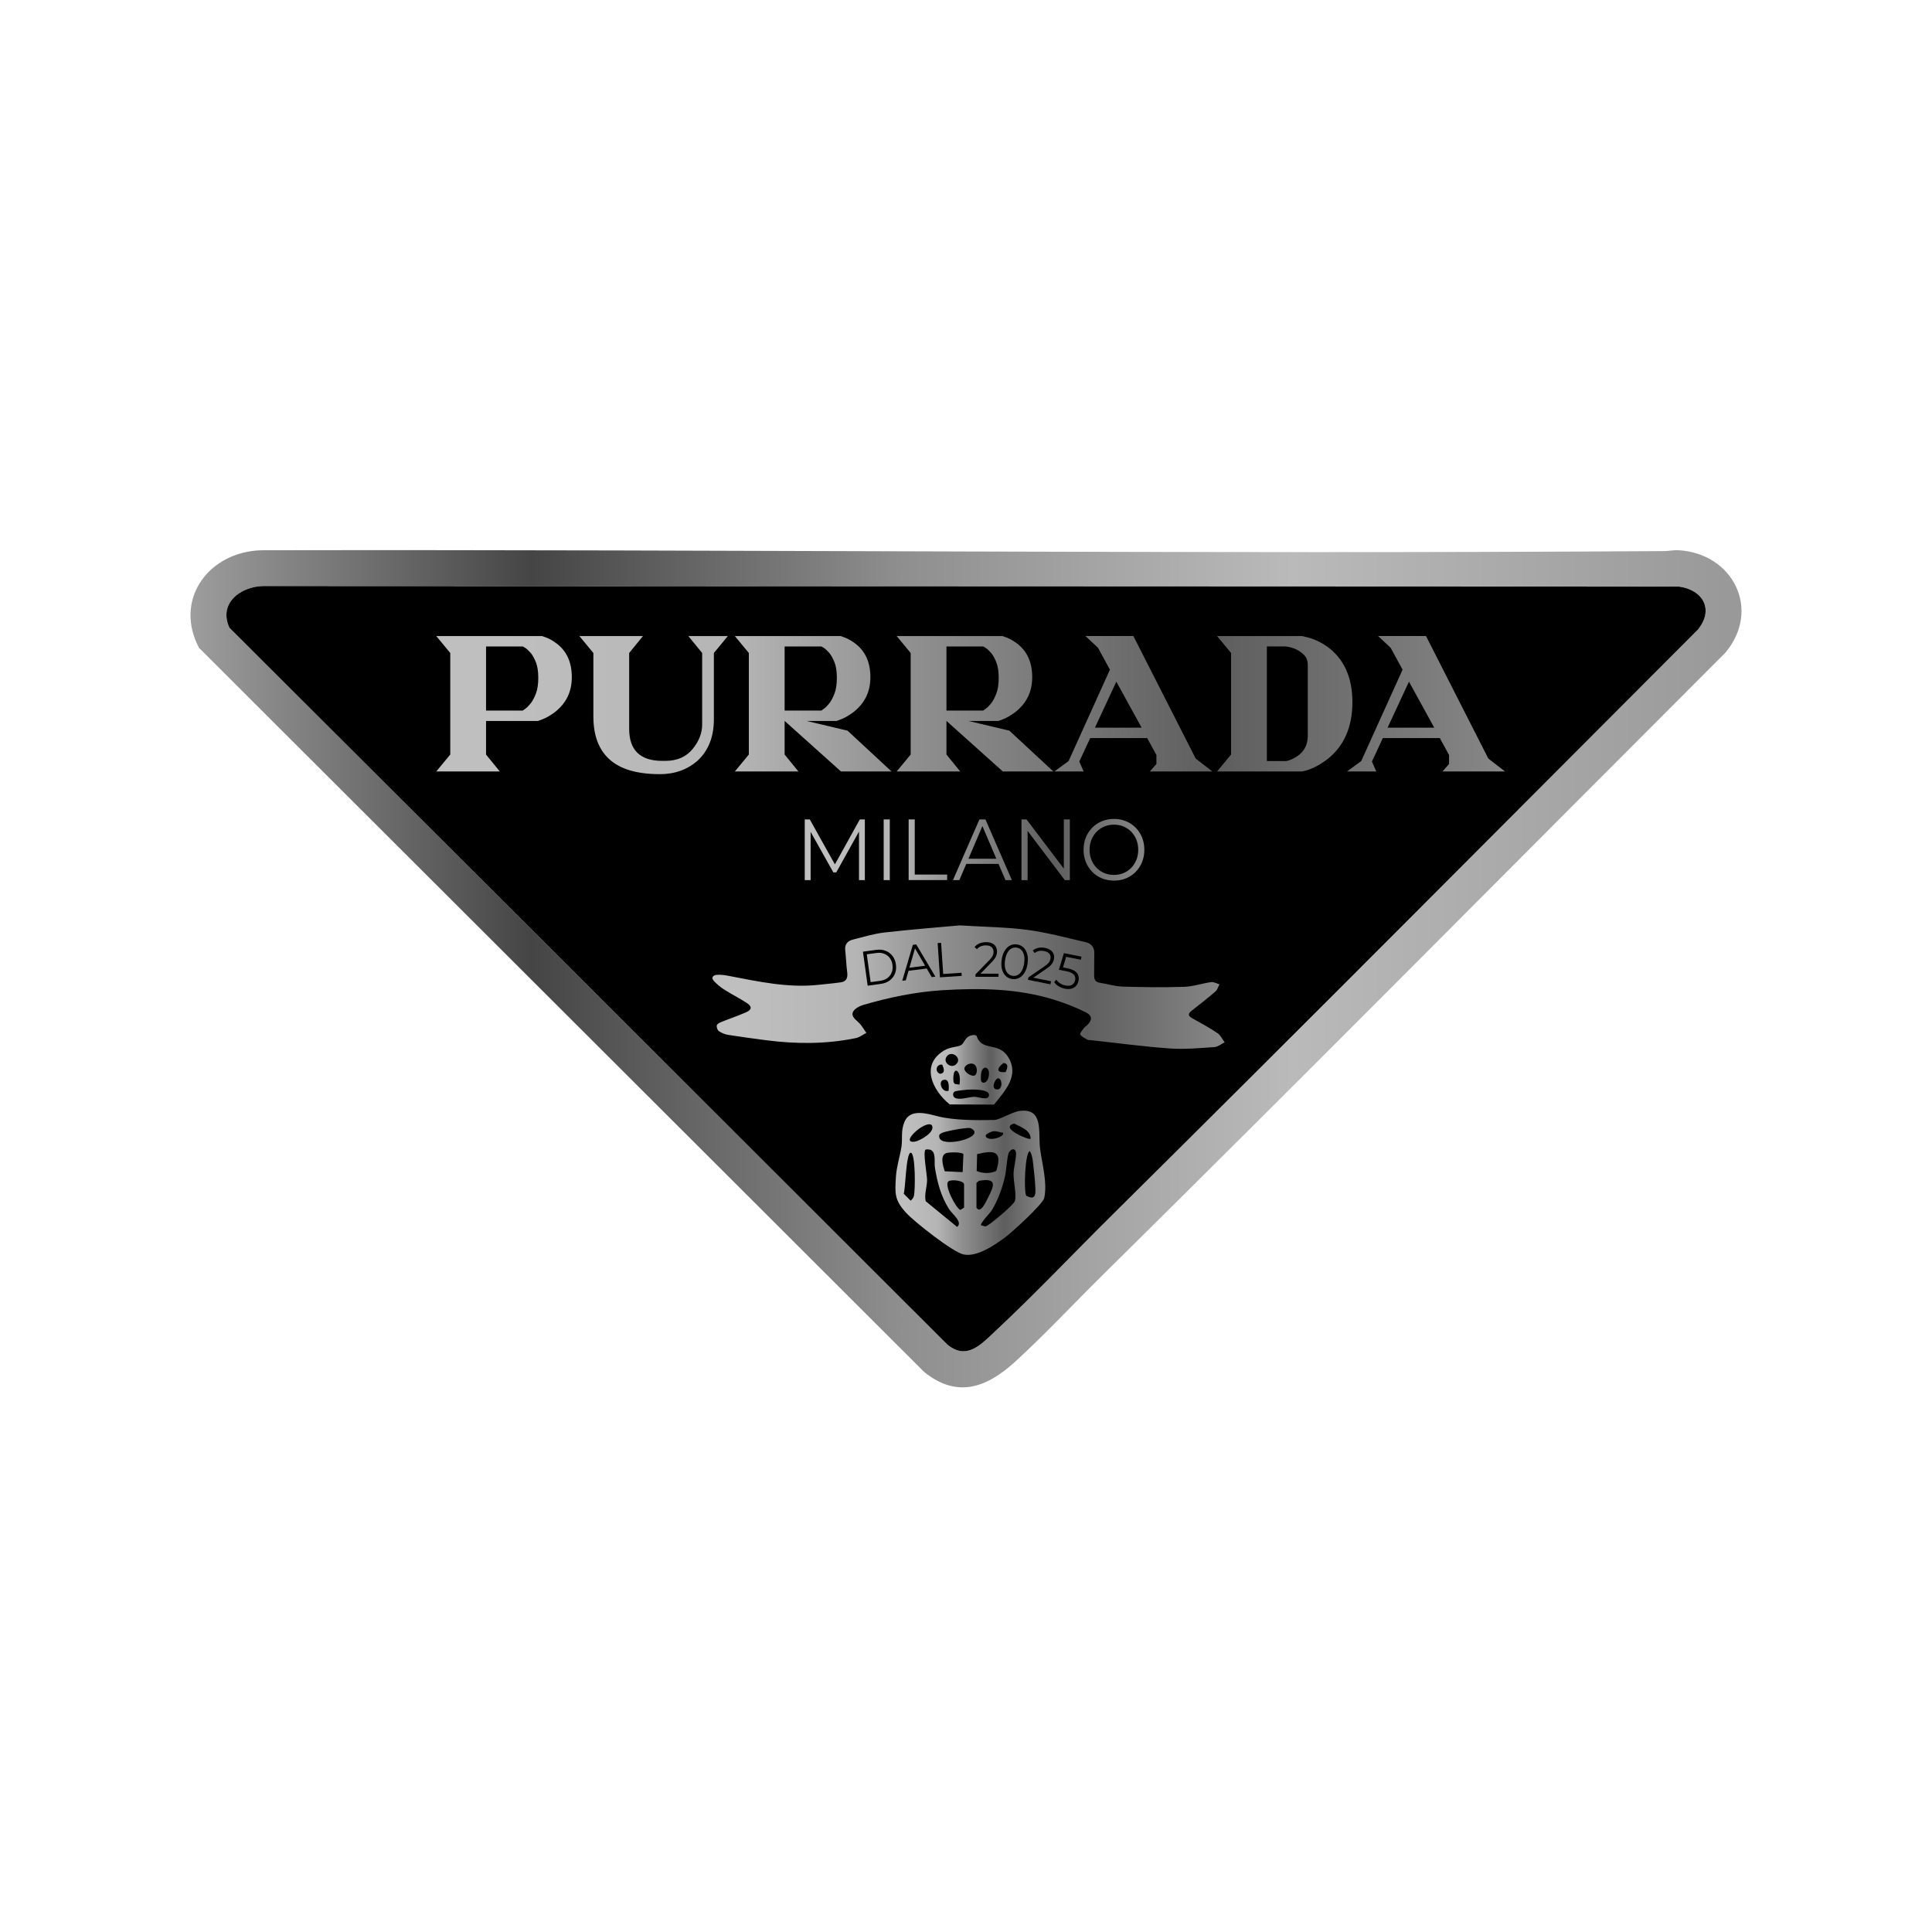 <svg viewBox="0 0 900 900" xmlns:xlink="http://www.w3.org/1999/xlink" xmlns="http://www.w3.org/2000/svg" data-name="Layer 2" id="Layer_2">
  <defs>
    <style>
      .cls-1 {
        fill: none;
      }

      .cls-2 {
        fill: url(#linear-gradient-5);
      }

      .cls-3 {
        fill: url(#linear-gradient-6);
      }

      .cls-4 {
        fill: url(#linear-gradient-4);
      }

      .cls-5 {
        fill: url(#linear-gradient-3);
      }

      .cls-6 {
        fill: url(#linear-gradient-2);
      }

      .cls-7 {
        fill: url(#linear-gradient);
      }
    </style>
    <linearGradient gradientUnits="userSpaceOnUse" y2="451.28" x2="811.26" y1="451.28" x1="88.74" id="linear-gradient">
      <stop stop-color="#9d9d9d" offset="0"></stop>
      <stop stop-color="#454545" offset=".22"></stop>
      <stop stop-color="#8f8f8f" offset=".46"></stop>
      <stop stop-color="#bababa" offset=".71"></stop>
      <stop stop-color="#999" offset=".99"></stop>
    </linearGradient>
    <linearGradient gradientUnits="userSpaceOnUse" y2="459.82" x2="570.48" y1="459.82" x1="331.9" id="linear-gradient-2">
      <stop stop-color="#bfbfbf" offset=".06"></stop>
      <stop stop-color="#b5b5b5" offset=".28"></stop>
      <stop stop-color="#929292" offset=".43"></stop>
      <stop stop-color="#5e5e5e" offset=".73"></stop>
      <stop stop-color="#878787" offset="1"></stop>
    </linearGradient>
    <linearGradient xlink:href="#linear-gradient-2" y2="328.47" x2="701.08" y1="328.47" x1="203.24" id="linear-gradient-3"></linearGradient>
    <linearGradient xlink:href="#linear-gradient-2" y2="395.85" x2="533.07" y1="395.85" x1="374.88" id="linear-gradient-4"></linearGradient>
    <linearGradient xlink:href="#linear-gradient-2" y2="550.98" x2="486.94" y1="550.98" x1="417.13" id="linear-gradient-5"></linearGradient>
    <linearGradient xlink:href="#linear-gradient-2" y2="498.35" x2="471.58" y1="498.35" x1="433.56" id="linear-gradient-6"></linearGradient>
  </defs>
  <g data-name="Layer 1" id="Layer_1-2">
    <rect height="900" width="900" class="cls-1"></rect>
    <g>
      <path d="M119.52,256.45c2.06-.17,4.1-.1,6.16-.13,216.44-.38,433.07,1.82,649.56.4,2.15-.01,4.26-.53,6.63-.4,25.36,1.41,38.73,27.61,21.9,47.69-96.62,96.64-192.77,193.85-290,289.84-13.42,13.25-26.64,27.4-40.49,40.14-13.22,12.16-27.07,17.77-42.73,5.15L92.72,301.8c-11.53-21.76,3.39-43.41,26.81-45.35ZM122.48,273c-10.57.3-20.83,8.08-15.6,19.43l334.36,333.84c9.11,7.6,15.76.02,22.48-6.26,18.54-17.31,36.08-35.9,54.11-53.76,91.42-90.54,182.13-181.87,273.06-272.91,7.7-9.37,2.46-18.54-8.65-20.08l-659.76-.27Z" class="cls-7"></path>
      <path d="M122.48,273l659.76.27c11.11,1.55,16.35,10.72,8.65,20.08-90.93,91.04-181.65,182.36-273.06,272.91-18.03,17.86-35.57,36.45-54.11,53.76-6.72,6.28-13.37,13.85-22.48,6.26L106.88,292.43c-5.22-11.35,5.03-19.13,15.6-19.43Z"></path>
      <path d="M447.14,431.08c12.1.75,21.93.82,31.59,2.11,9.08,1.21,18.01,3.65,26.97,5.7,2.49.57,4.13,2.21,4.06,5.1-.08,3.38,0,6.76-.07,10.14-.05,1.97.39,3.34,2.66,3.68,3.51.52,6.98,1.67,10.48,1.78,9.58.29,19.18.42,28.76.11,4.23-.14,8.39-1.62,12.63-2.2,1.21-.17,2.57.66,3.86,1.03-.61,1.12-.96,2.54-1.86,3.32-3.59,3.1-7.32,6.04-11.06,8.95-1.86,1.45-1.79,2.41.29,3.57,3.97,2.2,7.96,4.4,11.72,6.92,1.42.95,2.23,2.81,3.32,4.26-1.58.77-3.11,2.1-4.73,2.21-6.91.46-13.89,1.15-20.77.66-12.28-.87-24.51-2.54-36.76-3.87-.55-.06-1.19.04-1.62-.21-1.23-.72-2.8-1.36-3.38-2.47-.3-.59,1.17-2.12,1.9-3.19.25-.36.71-.56,1.04-.87,2.72-2.51,2.84-4.63-.4-6.25-4.69-2.34-9.63-4.27-14.64-5.83-17.02-5.3-34.59-5.53-52.12-4.45-12.47.77-24.77,3.33-36.8,6.83-1.85.54-4.21,1.79-4.87,3.33-.97,2.26,1.57,3.7,3.06,5.28,1.24,1.32,2.14,2.95,3.19,4.44-1.63.83-3.17,2.07-4.89,2.42-13.83,2.86-27.76,2.8-41.71,1.01-5.96-.77-11.92-1.58-17.85-2.52-1.48-.24-3-.88-4.25-1.72-.65-.44-1.09-1.72-1.01-2.56.06-.59,1.07-1.28,1.8-1.58,3.94-1.6,7.99-2.94,11.88-4.65,2.72-1.2,2.84-2.69.34-4.33-3.43-2.24-7.12-4.08-10.57-6.28-1.75-1.11-3.38-2.48-4.79-4-1.4-1.51-.37-2.66,1.25-2.82,1.69-.16,3.46.05,5.14.37,14.17,2.69,28.28,5.9,42.88,4.21,3.33-.39,6.68-.62,9.99-1.13,2.6-.4,3.17-2.21,2.86-4.66-.44-3.43-.56-6.9-.93-10.34-.3-2.85,1.24-4.31,3.69-4.92,4.86-1.21,9.7-2.71,14.64-3.27,12.41-1.42,24.87-2.38,35.06-3.32Z" class="cls-6"></path>
      <path d="M232.84,359.37h-29.6l6.51-7.88v-47.3l-6.51-7.88h49.33c.06,0,.78.26,2.16.79,1.37.53,2.95,1.46,4.74,2.79,4.6,3.57,6.9,8.76,6.9,15.56s-2.59,12.05-7.76,16.19c-1.98,1.47-3.72,2.52-5.22,3.15-1.5.63-2.35.95-2.54.95l-.1.11h-24.33v15.66l6.42,7.88ZM243.57,330.99c.06-.07.45-.35,1.15-.84.7-.49,1.5-1.28,2.39-2.36.89-1.09,1.72-2.61,2.49-4.57.77-1.96,1.15-4.45,1.15-7.46s-.38-5.47-1.15-7.36c-.77-1.89-1.6-3.35-2.49-4.36-.89-1.01-1.69-1.75-2.39-2.21-.7-.45-1.09-.68-1.15-.68h-17.15v29.85h17.15ZM307.37,360.63c-10.47,0-18.25-2.26-23.33-6.78-5.08-4.52-7.62-11.19-7.62-20.02v-29.64l-6.51-7.88h29.6l-6.42,7.88v35.32c0,9.95,5.14,14.93,15.42,14.93h1.53c5.43,0,9.68-1.89,12.74-5.68,2.87-3.57,4.31-7.32,4.31-11.25v-33.32l-6.42-7.88h18.39l-6.51,7.88v30.9c0,8.13-2.52,14.54-7.57,19.24-4.79,4.2-10.67,6.31-17.63,6.31ZM415.33,359.37h-23.57l-26.25-23.54v15.66l6.42,7.88h-29.6l6.51-7.88v-47.3l-6.51-7.88h49.33c.06,0,.78.26,2.16.79,1.37.53,2.95,1.46,4.74,2.79,4.6,3.57,6.9,8.76,6.9,15.56s-2.59,12.05-7.76,16.19c-1.98,1.47-3.72,2.52-5.22,3.15-1.5.63-2.35.95-2.54.95l-.1.11h-14.08l19.06,4.52,20.5,19.02ZM382.66,330.99c.06-.07.45-.35,1.15-.84.7-.49,1.5-1.28,2.39-2.36.89-1.09,1.72-2.61,2.49-4.57.77-1.96,1.15-4.45,1.15-7.46s-.38-5.47-1.15-7.36c-.77-1.89-1.6-3.35-2.49-4.36-.9-1.01-1.69-1.75-2.39-2.21-.7-.45-1.09-.68-1.15-.68h-17.15v29.85h17.15ZM490.72,359.37h-23.57l-26.25-23.54v15.66l6.42,7.88h-29.6l6.51-7.88v-47.3l-6.51-7.88h49.33c.06,0,.78.26,2.15.79,1.37.53,2.95,1.46,4.74,2.79,4.6,3.57,6.9,8.76,6.9,15.56s-2.59,12.05-7.76,16.19c-1.98,1.47-3.72,2.52-5.22,3.15-1.5.63-2.35.95-2.54.95l-.1.11h-14.08l19.06,4.52,20.5,19.02ZM458.05,330.99c.06-.07.45-.35,1.15-.84.7-.49,1.5-1.28,2.39-2.36.89-1.09,1.72-2.61,2.49-4.57.77-1.96,1.15-4.45,1.15-7.46s-.38-5.47-1.15-7.36c-.77-1.89-1.6-3.35-2.49-4.36-.9-1.01-1.69-1.75-2.39-2.21-.7-.45-1.09-.68-1.15-.68h-17.15v29.85h17.15ZM564.76,359.37h-29.12l3.07-3.47v-4.2l-4.31-7.88h-26.54l-5.08,10.93,2.01,4.62h-13.6l6.61-4.84,19.25-42.57-5.56-10.2-5.84-5.47h22.32l29.03,57.08,7.76,5.99ZM531.81,338.98l-11.78-21.44-9.96,21.44h21.75ZM606.53,359.37h-39.56l6.51-7.88v-47.3l-6.51-7.88h39.56l1.82.42c3.32.7,6.64,2.21,9.96,4.52,7.79,5.68,11.69,14.3,11.69,25.86s-3.9,20.5-11.69,26.59c-3.32,2.52-6.64,4.28-9.96,5.26l-1.82.42ZM599.35,354.53c1.72-.42,3.35-1.16,4.89-2.21,3.32-2.17,4.98-5.4,4.98-9.67v-32.69c0-2.03-.54-3.61-1.63-4.73-2.11-2.24-4.98-3.61-8.62-4.1h-8.81v53.4h9.2ZM701.08,359.37h-29.12l3.07-3.47v-4.2l-4.31-7.88h-26.54l-5.08,10.93,2.01,4.62h-13.6l6.61-4.84,19.25-42.57-5.56-10.2-5.84-5.47h22.32l29.03,57.08,7.76,5.99ZM668.13,338.98l-11.78-21.44-9.96,21.44h21.75Z" class="cls-5"></path>
      <g>
        <path d="M404.19,459.19l-2.2-15.86,6.16-.85c1.61-.22,3.07-.08,4.38.42,1.31.5,2.39,1.31,3.23,2.4.84,1.1,1.37,2.43,1.59,3.98s.07,2.98-.44,4.26c-.51,1.29-1.33,2.35-2.45,3.19-1.12.84-2.49,1.37-4.11,1.6l-6.16.85ZM405.58,457.52l4.47-.62c1.34-.19,2.46-.62,3.37-1.31.91-.69,1.57-1.56,1.98-2.61.41-1.05.53-2.21.36-3.48s-.61-2.37-1.29-3.26c-.68-.89-1.55-1.54-2.62-1.96-1.06-.41-2.26-.53-3.6-.34l-4.47.62,1.8,12.96Z"></path>
        <path d="M420.29,456.9l4.95-16.75,1.58-.2,8.91,15.02-1.69.21-8.22-14.12.65-.08-4.51,15.7-1.67.21ZM422.49,452.32l.31-1.42,8.81-1.1.65,1.3-9.76,1.22Z"></path>
        <path d="M437.87,455.29l-1.08-15.97,1.61-.11.98,14.51,8.53-.58.1,1.46-10.14.68Z"></path>
        <path d="M454.43,455.05v-1.17l6.35-6.52c.58-.59,1.02-1.12,1.31-1.57.29-.45.49-.87.59-1.27.1-.4.15-.77.15-1.12,0-.93-.3-1.66-.9-2.2-.6-.53-1.49-.8-2.67-.8-.9,0-1.7.15-2.39.43-.69.29-1.28.74-1.78,1.35l-1.11-1.01c.6-.73,1.36-1.3,2.29-1.69.93-.4,1.97-.59,3.12-.59,1.03,0,1.93.17,2.68.51s1.34.84,1.76,1.5c.41.66.62,1.43.62,2.31,0,.52-.07,1.03-.21,1.53-.14.5-.39,1.03-.74,1.59-.36.56-.88,1.19-1.56,1.89l-5.82,5.99-.44-.64h9.47v1.46h-10.71Z"></path>
        <path d="M471.53,456.07c-1.17-.16-2.16-.63-2.98-1.39-.82-.77-1.4-1.79-1.76-3.06-.35-1.27-.41-2.75-.18-4.45s.69-3.1,1.38-4.23c.68-1.13,1.53-1.95,2.52-2.47,1-.52,2.08-.69,3.24-.53s2.16.63,2.98,1.39c.82.77,1.41,1.79,1.77,3.06s.42,2.76.19,4.45-.7,3.1-1.39,4.23c-.69,1.13-1.54,1.95-2.53,2.47-1,.52-2.08.69-3.24.53ZM471.74,454.58c.89.12,1.71-.02,2.44-.44.73-.41,1.35-1.08,1.86-2.01.51-.92.86-2.09,1.06-3.51s.17-2.64-.07-3.67-.66-1.84-1.25-2.44c-.59-.6-1.34-.96-2.23-1.08s-1.67.03-2.42.44c-.75.41-1.38,1.08-1.88,2s-.86,2.09-1.06,3.51-.17,2.64.06,3.67c.24,1.03.66,1.84,1.27,2.44.61.6,1.34.96,2.21,1.08Z"></path>
        <path d="M478.83,456.44l.23-1.14,7.5-5.14c.69-.47,1.22-.9,1.59-1.28.37-.38.65-.76.83-1.13.18-.37.3-.72.37-1.07.18-.91.03-1.69-.46-2.33-.49-.64-1.31-1.08-2.46-1.31-.88-.18-1.69-.19-2.43-.04-.73.15-1.4.47-2.01.97l-.89-1.21c.73-.6,1.59-1,2.58-1.21.99-.21,2.05-.2,3.17.03,1.01.2,1.86.55,2.53,1.03s1.15,1.09,1.43,1.81c.28.72.33,1.52.16,2.39-.1.51-.27,1-.5,1.46-.23.47-.58.94-1.04,1.41-.46.48-1.09.99-1.9,1.54l-6.89,4.73-.3-.71,9.28,1.86-.29,1.44-10.5-2.11Z"></path>
        <path d="M496.05,460.56c-1.07-.21-2.05-.6-2.95-1.15-.9-.56-1.57-1.2-2.02-1.93l1-1.13c.37.62.93,1.18,1.68,1.68.75.51,1.61.85,2.56,1.04,1.27.25,2.29.15,3.07-.31.78-.46,1.26-1.17,1.45-2.13.13-.67.09-1.28-.12-1.83-.21-.55-.65-1.03-1.33-1.44s-1.65-.74-2.92-.99l-3.19-.63,2.32-7.72,8.2,1.62-.28,1.44-7.58-1.49.95-.63-1.96,6.47-.63-.96,2.8.55c1.51.3,2.69.73,3.52,1.3.84.57,1.39,1.24,1.66,2.02.27.78.31,1.63.13,2.55s-.53,1.65-1.07,2.29c-.54.65-1.25,1.1-2.14,1.36-.88.26-1.94.27-3.16.03Z"></path>
      </g>
      <path d="M374.88,409.99v-28.27h2.35l12.32,22.05h-1.23l12.21-22.05h2.35v28.27h-2.73v-23.78h.65l-11.24,20.19h-1.35l-11.32-20.19h.73v23.78h-2.73ZM411.65,409.99v-28.27h2.85v28.27h-2.85ZM423.28,409.99v-28.27h2.85v25.68h15.09v2.58h-17.94ZM443.93,409.99l12.32-28.27h2.81l12.32,28.27h-3l-11.32-26.53h1.16l-11.32,26.53h-2.97ZM448.78,402.44l.85-2.42h15.67l.85,2.42h-17.37ZM475.85,409.99v-28.27h2.35l18.6,24.55h-1.23v-24.55h2.81v28.27h-2.35l-18.56-24.55h1.23v24.55h-2.85ZM518.94,410.23c-2.03,0-3.91-.36-5.64-1.07-1.73-.71-3.23-1.72-4.51-3.03-1.27-1.31-2.26-2.83-2.97-4.56-.71-1.74-1.06-3.64-1.06-5.71s.35-3.98,1.06-5.71c.71-1.74,1.69-3.26,2.97-4.56,1.27-1.31,2.77-2.31,4.49-3.03,1.72-.71,3.61-1.07,5.66-1.07s3.9.36,5.62,1.07c1.72.71,3.22,1.72,4.49,3.01,1.27,1.29,2.26,2.81,2.97,4.56.71,1.75,1.06,3.66,1.06,5.73s-.35,3.98-1.06,5.73c-.71,1.75-1.69,3.27-2.97,4.56-1.27,1.29-2.77,2.3-4.49,3.01-1.72.71-3.59,1.07-5.62,1.07ZM518.94,407.56c1.62,0,3.11-.29,4.49-.87,1.37-.58,2.57-1.4,3.58-2.46,1.01-1.06,1.8-2.3,2.37-3.71.56-1.41.85-2.97.85-4.66s-.28-3.25-.85-4.66c-.56-1.41-1.35-2.65-2.37-3.71-1.01-1.06-2.21-1.88-3.58-2.46-1.37-.58-2.87-.87-4.49-.87s-3.12.29-4.51.87c-1.39.58-2.59,1.4-3.62,2.46-1.03,1.06-1.82,2.3-2.39,3.71-.56,1.41-.85,2.97-.85,4.66s.28,3.22.85,4.64c.56,1.43,1.36,2.67,2.39,3.74,1.03,1.06,2.23,1.88,3.62,2.46,1.39.58,2.89.87,4.51.87Z" class="cls-4"></path>
      <g>
        <path d="M421.97,564.83c-5.29-5.85-5.12-8.83-4.61-16.71.31-4.78,1.87-9.38,2.59-13.99.56-3.61-.41-7.28,1.4-11.57,2.67-6.29,10.54-3.8,15.52-2.54,7.49,1.88,18.13,1.9,26.31,1.7,2.46-.06,8.29-3.68,11.55-4.16,11.64-1.69,8.8,9.88,9.78,17.53.89,6.94,3.5,15.99,1.92,23-.64,2.82-14.8,15.77-17.93,18.11-4.93,3.69-13.33,9.5-19.6,8.18-5.04-1.06-23.08-15.29-26.94-19.55ZM480.1,530.48c.04-3.98-4.7-5.58-7.7-7.09-4.48,1.28-.56,3.79,2.02,5.2.86.47,5.17,2.41,5.68,1.88ZM433.95,524.02c-3.12-2.22-15.26,8.92-7.71,7.79,2.16-.32,10.07-4.67,7.71-7.79ZM448.97,525.64c-1.81.12-8.75,1.41-10.15,2.12-1.13.57-1.59.96-1.18,2.3,1.31,4.32,17.95.63,16.2-3.19-1.41-1.97-2.93-1.36-4.87-1.23ZM467.13,527.6c-1.57-.04-2.86-.87-4.5-.61-.56.09-3.93,1.28-3.42,2.39,1.28,2.77,9.53-.05,7.92-1.79ZM431.14,535.58c-1.28.88.71,11.65.73,13.99.02,3.38-1.37,6.57-.66,9.99l14.66,11.99c2.81-2.25-2.31-5.97-3.83-8.41-3.78-6.08-5.43-12.4-6.54-19.41-.36-2.25.66-7.02-2.01-8.09-.51-.2-2-.31-2.35-.06ZM457.05,570.84c.77-.03,1.44.57,2.23.38,1.75-.43,12.98-10.04,13.47-11.69.91-3.08-.7-9.04-.6-12.86.07-2.76,1.08-6.13,1.16-8.99.08-2.68-1.84-3.01-3.23-1-.9,1.3-1.27,8.45-1.86,11.11-1.19,5.41-3.36,11.38-6.25,16.09-.69,1.13-5.63,6.07-4.92,6.96ZM478.05,557.04c1.88.88,3.71,1.63,4.21-.97.35-1.84-.45-9.17-.72-11.53-.29-2.49-.44-6.26-1.8-8.28-2.18.07-2.95,18.24-1.69,20.77ZM424.24,536.98c-2.18.01-2.44,16.93-3.25,19.08l3.22,3.26c.69-.53,1.24-1.3,1.5-2.13.68-2.13.86-20.22-1.48-20.2ZM440.97,537.11c-3.33.98-1.59,6.2-.88,8.52l8.35.39.36-8.38c-.72-1.03-6.52-.92-7.83-.53ZM464.1,545.46c2.89-9.2-.68-9.84-8.91-7.82l-.21,7.87c2.84,1.17,6.32,1.32,9.12-.06ZM449.11,562.56v-10.81c0-1.79-5.73-2.45-7.24-1.47-2.24,1.45,3.08,12.05,5.45,13.36l1.79-1.08ZM454.88,551.03v11.53c1.81,2.97,4.18-2.24,5.17-4.2,2.92-5.75,4.95-9.85-3.98-8.3l-1.19.97Z" class="cls-2"></path>
        <path d="M452.52,482.31c.83-.17,1.64-.34,2.39.2,2.46,7.55,10.13,2.57,14.68,9.84,5.41,8.66-1.36,15.71-6.55,22.21l-20.62-.07c-8.13-6.6-13.84-18.53-2.46-25.23,2.72-1.6,5.82-1.41,7.71-2.39,1.58-.82,1.85-3.94,4.86-4.55ZM441.37,491.74c-2.73,2.79,1.41,6.21,3.83,4.21,3.33-2.75-1.46-6.64-3.83-4.21ZM468.5,499.41c.74-1.78,1.56-3.92-1-4.24-3.01,2.22-3.8,4.7,1,4.24ZM438.95,495.96c-1.15-.24-2.29.48-2.57,1.61-.28,1.14.42,2.33,1.57,2.64,2.55-.32,1.74-2.46,1-4.24ZM454.16,500.93c1.17-.74,1.43-4.16-.51-5.2-1.7-.91-4.18.51-4.38,1.86-.28,1.82,3.48,4.22,4.89,3.33ZM457.12,503.73c.86,1.33,2.65.44,3.2-1.32,1.59-5.04-2.02-6.73-3.12-3.13-.25.82-.42,3.92-.08,4.45ZM446.95,505.25c1.28-6.99-3.57-9.69-2.76-1.19l.56.87,2.2.32ZM464.62,502.37c-1.34.84-2.79,4.42-.72,5.04,3.48,1.05,3.18-5.67.72-5.04ZM441.9,508.13c.19-1.61.43-5.94-2.51-5.04-2.49.76-.63,6.02,2.51,5.04ZM450.41,507.63c-1.07.07-5.05.52-5.64.84-1.23.67-.98,2.68.5,3.14,2.52.78,5.85-.58,8.53-.67,1.79-.06,6.19,1.78,6.84-.3,1.1-3.54-8.23-3.15-10.23-3.02Z" class="cls-3"></path>
      </g>
    </g>
  </g>
</svg>